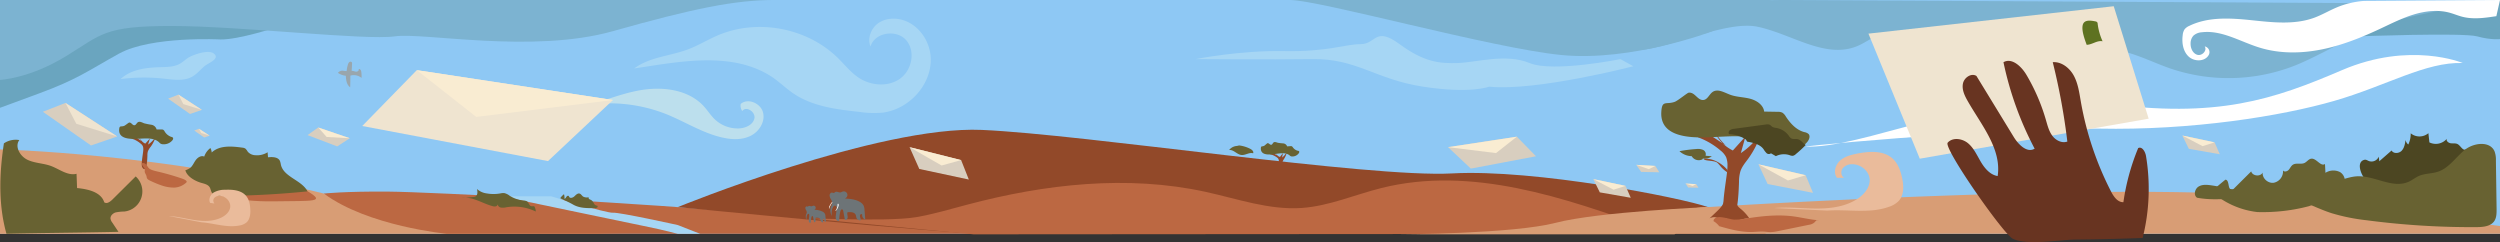 <svg xmlns="http://www.w3.org/2000/svg" viewBox="0 0 1283 124.28"><rect x="0" y="0" width="1283" height="124.28" fill="#333333" stroke="none"/><defs><style>.cls-1{fill:#8ec8f4;}.cls-2{fill:#4c4622;}.cls-3{fill:#d8cebf;}.cls-4{fill:#f9ecd2;}.cls-5{fill:#efe4d0;}.cls-6{fill:#d89d75;}.cls-7{fill:#a6d6f4;}.cls-8{fill:#686232;}.cls-9{fill:#bc6842;}.cls-10{fill:#7cb3d1;}.cls-11{fill:#fff;}.cls-12{fill:#924929;}.cls-13{fill:#6aa5bf;}.cls-14{fill:#bcdfed;}.cls-15{fill:#eabb9b;}.cls-16{fill:#683421;}.cls-17{fill:#6d7477;}.cls-18{fill:#5e7221;}.cls-19{fill:#99a6ad;}</style></defs><title>Fichier 1t</title><g id="Calque_2" data-name="Calque 2"><g id="Calque_1-2" data-name="Calque 1"><rect class="cls-1" width="1283" height="120"/><path class="cls-2" d="M1213.47,82c.77-.19,1.5.35,2.23.65a4,4,0,0,0,5.07-2.26l.28,2.37,6.32-5.53c.94,1.77,3.76,1.59,5.15.14s1.73-3.57,2-5.55a3.89,3.89,0,0,0,1.42,2.35,13,13,0,0,0,1.24-5.76,7.07,7.07,0,0,0,9.07-.06l.51,4.72a7.43,7.43,0,0,0,8.94-1.84c-.46,1.12.9,2.18,2.11,2.31s2.52-.14,3.56.49c1.51.91,2.64,3.57,4.1,2.59a13.59,13.59,0,0,1-4,9.46A29.48,29.48,0,0,1,1252.8,92c-6.79,3.32-14.23,5.59-21.79,5.5-5.59-.07-11.67-1.46-16.34-4.66C1212.37,91.28,1208.52,83.2,1213.47,82Z"/><polygon class="cls-3" points="163.31 65.42 157.83 69.33 173.05 75.14 179.5 70.95 163.31 65.42"/><polygon class="cls-4" points="163.31 65.42 167.64 70.3 179.5 70.95 163.31 65.42"/><polygon class="cls-3" points="33.59 52.82 21.99 57.36 46.7 74.66 60.15 70.04 33.59 52.82"/><polygon class="cls-5" points="33.59 52.82 39.16 63.52 60.15 70.04 33.59 52.82"/><polygon class="cls-3" points="91.56 48.56 86.28 50.63 97.52 58.49 103.64 56.39 91.56 48.56"/><polygon class="cls-5" points="91.56 48.56 94.09 53.43 103.64 56.39 91.56 48.56"/><polygon class="cls-3" points="102.09 66.06 99.69 67 104.8 70.57 107.58 69.62 102.09 66.06"/><polygon class="cls-5" points="102.09 66.06 103.24 68.27 107.58 69.62 102.09 66.06"/><path class="cls-6" d="M0,76.67s82.57,2,166.23,22.67,155,20.67,155,20.67H0Z"/><path class="cls-7" d="M96.54,29.67c-1.42.93-2.66,2.14-4.14,3-2.94,1.67-6.49,1.71-9.87,1.8-7.34.19-15.3,1.08-20.65,6.12A92.55,92.55,0,0,1,84,40.35c5,.55,10.3,1.42,14.64-1,2.29-1.28,4-3.36,6-5.13,2.21-2,8.53-3.91,5.12-6.73C107,25.26,99,28.09,96.54,29.67Z"/><path class="cls-8" d="M2,73.58a10.75,10.75,0,0,1,7.92-1.7C7.4,75.24,10.31,80.2,14.09,82s8.17,1.74,12.09,3.19c4.37,1.62,8.57,5.14,13.1,4l.27,7.32c5.55.54,12.27,2,13.94,7.3,1.28,1,3-.24,4.15-1.36l12-11.91a10.38,10.38,0,0,1-5.69,18,27.38,27.38,0,0,0-4.54.46c-1.46.43-2.86,1.72-2.7,3.24a4.62,4.62,0,0,0,.92,2l3.17,4.74c-19,.44-38.44.53-57.48,1C-.9,105.07-.35,88.95,2,73.58Z"/><path class="cls-9" d="M166.23,99.33s10.65-1.17,32.91-1S334.9,104.5,387.9,109.5,544.07,120,544.07,120H229.4S188.8,116.15,166.23,99.33Z"/><path class="cls-9" d="M108.83,98.94s11.4,4.73,31.74,4.39,26.85.58,17.26-5.21S108.83,98.94,108.83,98.94Z"/><path class="cls-8" d="M97.82,86c1.19-1.13,1.78-2.74,2.76-4s2.75-2.36,4.22-1.63a9.13,9.13,0,0,1,3.18-4.4,5.82,5.82,0,0,1,.67,2.29c4-3.77,10.25-3.25,15.69-2.49a3.47,3.47,0,0,1,1.6.5,6.72,6.72,0,0,1,1.19,1.56,5.34,5.34,0,0,0,3.8,1.82,10.14,10.14,0,0,0,6.4-1.51l.22,2.59c2.28-.26,5.16-.19,6.12,1.88a9.16,9.16,0,0,1,.47,1.88c1.45,6.44,10.66,7.86,13.69,13.72q-22.13,2.25-44.41,2.32c-1.68,0-3.62-.13-4.59-1.5-.62-.87-.66-2-1.23-2.94-.91-1.46-2.83-1.81-4.48-2.3-3.12-.93-7.13-3.18-8-6.4A8.77,8.77,0,0,0,97.82,86Z"/><path class="cls-10" d="M833.13,17.18c-3.57,22.78,46.1-8.1,68.69-3.48,17.53,3.59,35,16.88,51.49,9.88,4.79-2,9-5.72,14.13-6.48,12.36-1.84,21.1,13.37,33.5,14.93a32.64,32.64,0,0,0,8.56-.43L1042.16,27c16.42-2.29,33.4-4.54,49.38-.12,7.52,2.08,14.57,5.58,21.94,8.15a93,93,0,0,0,64-1.29c11.14-4.39,21.34-10.91,32.55-15.13,23.41-8.8,49.88-7.06,73-16.63L916.06,0S835.87-.31,833.13,17.18Z"/><path class="cls-11" d="M1263.9,32.34s-27-11.34-62,3.66-64,25-122,17-116,20.28-148,22.14,97-10.14,145-9.14,94-6.43,121-14.22S1244.8,31.67,1263.9,32.34Z"/><path class="cls-12" d="M347.86,106.28s102.71-41.94,156-39.61S702.57,91.33,745.23,89s118,12.56,131.33,17.28,30,13.72,30,13.72H505.9C485.9,120,347.86,106.28,347.86,106.28Z"/><path class="cls-6" d="M876.57,106.28S1101.23,92,1177.23,102,1283,116,1283,116v4H851.23A28.78,28.78,0,0,1,876.57,106.28Z"/><path class="cls-10" d="M878.46,16.15s-41.22,15.64-77.22,12.08S677.23,0,661.9,0H909.23Z"/><path class="cls-13" d="M1210,18.66s53.89-2,61.22,0S1283,20.06,1283,20.06V0S1210.12,11.31,1210,18.66Z"/><path class="cls-12" d="M886.54,85.16a11.31,11.31,0,0,0-.69-4.49,10,10,0,0,0-2.75-3.32,37.35,37.35,0,0,0-9.75-6.11c-2.4-1-5.12-2-6.36-4.28a10.11,10.11,0,0,1-.9-3.42l-.94-6.63c-.93,3,2.07,5.65,4.69,7.36l15.84,10.35a29.22,29.22,0,0,1-6.65-9,20.39,20.39,0,0,0,10.27,11.61l6.49-7.2-2.39,8.53a36.14,36.14,0,0,0,10.7-11,48.12,48.12,0,0,1-7,14c-1.49,2-3.17,4-3.95,6.44a19.38,19.38,0,0,0-.69,5.29c-.11,2.83-.55,27.78-7.23,17.24C882.77,106.66,886.62,90.19,886.54,85.16Z"/><path class="cls-8" d="M874.19,51.31c2.18-.2,3-3,4.84-4.19,2.62-1.69,5.91.38,8.82,1.47,3.26,1.23,6.86,1.19,10.24,2.06s6.84,3.15,7.29,6.61l6.89.12a5.22,5.22,0,0,1,2.39.42,5.55,5.55,0,0,1,1.83,2c2.31,3.54,5.39,6.91,9.48,8a4.32,4.32,0,0,1,2.21,1c1,1.14.23,3-.78,4.15a15.86,15.86,0,0,1-13.75,5.27,7.16,7.16,0,0,1-2.87-.89,13.22,13.22,0,0,1-2.12-1.89c-6.63-6.4-17.1-5.66-26.31-5.25-9,.4-30.61,2.57-29.77-12.69.35-6.37,2.42-3.64,6.87-5.23,1.65-.59,6.46-4.63,7.19-4.71C869.88,47.19,871.14,51.59,874.19,51.31Z"/><path class="cls-12" d="M73.54,76.61A4.12,4.12,0,0,0,73.29,75a3.66,3.66,0,0,0-1-1.21,13.62,13.62,0,0,0-3.55-2.23A4.31,4.31,0,0,1,66.42,70a3.69,3.69,0,0,1-.33-1.25l-.34-2.42c-.34,1.09.75,2.06,1.71,2.68l5.78,3.77a10.65,10.65,0,0,1-2.42-3.3,7.43,7.43,0,0,0,3.74,4.23l2.37-2.62L76,74.19a13.17,13.17,0,0,0,3.9-4,17.54,17.54,0,0,1-2.56,5.12,8.86,8.86,0,0,0-1.44,2.35,7.06,7.06,0,0,0-.25,1.93c0,1-.2,10.13-2.64,6.28C72.17,84.45,73.57,78.44,73.54,76.61Z"/><path class="cls-8" d="M69,64.27c.79-.07,1.1-1.09,1.76-1.53,1-.62,2.15.14,3.22.54a35.51,35.51,0,0,0,3.73.75,3.3,3.3,0,0,1,2.66,2.41l2.51,0a1.9,1.9,0,0,1,.87.15,2,2,0,0,1,.67.74,6.39,6.39,0,0,0,3.45,2.91,1.58,1.58,0,0,1,.81.35c.38.42.08,1.09-.29,1.51a5.78,5.78,0,0,1-5,1.92,2.61,2.61,0,0,1-1-.32,4.82,4.82,0,0,1-.77-.69C79.19,70.73,75.37,71,72,71.15s-11.16.94-10.85-4.62c.13-2.32.88-1.33,2.5-1.91.6-.21,2.35-1.69,2.62-1.72C67.47,62.77,67.93,64.37,69,64.27Z"/><path class="cls-9" d="M74.29,86.77c.07.51-.07,1,0,1.5.14.67.68,1.37.86,2s.06,1.19.75,1.78a7.14,7.14,0,0,0,1.56.87,50.81,50.81,0,0,0,5.78,2.35,19,19,0,0,0,6.26,1,9.47,9.47,0,0,0,5.66-2.21c.38-.28.77-.59.61-1-.24-.61-1.52-1.13-2.65-1.52-4-1.36-8.07-2.53-12.23-3.5-1.64-.38-3.5-.83-4.44-1.66-.71-.62-1.49-2.93-3.25-2.72C71.75,83.88,74.21,86.18,74.29,86.77Z"/><polygon class="cls-3" points="778.45 70.14 788.27 80.2 754.83 86.52 743.14 75.52 778.45 70.14"/><polygon class="cls-4" points="778.45 70.14 767.75 78.56 743.14 75.52 778.45 70.14"/><polygon class="cls-3" points="493.25 82.16 497.2 92.14 471.78 86.71 466.79 75.52 493.25 82.16"/><polygon class="cls-4" points="493.25 82.16 483.23 84.93 466.79 75.52 493.25 82.16"/><polygon class="cls-3" points="926.66 89.92 930.43 98.97 907.15 94.44 902.41 84.32 926.66 89.92"/><polygon class="cls-4" points="926.66 89.92 917.57 92.62 902.41 84.32 926.66 89.92"/><polygon class="cls-3" points="834.23 95.4 836.9 101.5 821.02 98.72 817.66 91.9 834.23 95.4"/><polygon class="cls-4" points="834.23 95.4 828.07 97.35 817.66 91.9 834.23 95.4"/><polygon class="cls-3" points="1136.52 73.06 1139.2 79.16 1123.32 76.38 1119.96 69.55 1136.52 73.06"/><polygon class="cls-4" points="1136.52 73.06 1130.37 75.01 1119.96 69.55 1136.52 73.06"/><polygon class="cls-3" points="849.51 85.16 851.57 88.42 842.24 88.22 839.73 84.61 849.51 85.16"/><polygon class="cls-4" points="849.51 85.16 846.16 86.81 839.73 84.61 849.51 85.16"/><polygon class="cls-3" points="870.5 94.51 871.66 96.34 866.4 96.23 864.98 94.19 870.5 94.51"/><polygon class="cls-4" points="870.5 94.51 868.61 95.44 864.98 94.19 870.5 94.51"/><path class="cls-13" d="M113.23,20.25S77.6,18.37,61.08,27.52,39.8,40.67,19.9,48L0,55.33V36S29.9,20.33,44.23,16.33s47-12,62.67-8.17,35,5.84,35,5.84S122.57,20.4,113.23,20.25Z"/><path class="cls-10" d="M0,0V41s14.94-.63,33.59-12S53.23,13.33,87.9,13.33s99.87,7.48,114.67,5.33,70.67,9,112-2.67,62.67-16,83-16Z"/><path class="cls-7" d="M764.25,44.47s-9.4,3.81-34,0-34-14.47-56.64-14.14-60,0-60,0,22.67-4.54,45.33-4.11,31.33-3.56,39.33-3.56,7.33-9.33,20,0,20.67,10,30,9.68,24.67-5,36.67,0,46.67-2,46.67-2L838.23,34S788.27,46.95,764.25,44.47Z"/><path class="cls-7" d="M257.41,100.76s68,14.24,75.49,15.74,15,3.53,15,3.53H359.4l-11.54-4.53s-30.12-6.65-33.29-6.33-31.67-8.41-31.67-8.41Z"/><path class="cls-8" d="M289.46,99.72a6,6,0,0,1,.21,2.28c.48,0,.74-.54,1-.95s.81-.79,1.16-.47a1.76,1.76,0,0,1,.27.46c.53.91,1.95.42,2.71-.31s1.64-1.68,2.65-1.38c.75.22,1.12,1.05,1.76,1.51a4,4,0,0,0,2.9.36.82.82,0,0,0,.37,1c.31.21.7.3,1,.5a4.9,4.9,0,0,1,1.34,1.73,2,2,0,0,0,1.76,1.11.69.69,0,0,1-.24,1,2,2,0,0,1-1.08.23c-3.8.08-7.82.11-11.12-1.78-2.21-1.27-4.48-2.22-6.61-3.28C287.68,101.25,289.41,99.55,289.46,99.72Z"/><path class="cls-8" d="M271.88,105.32c-.5-.66-.78-1.51-1.48-2a4,4,0,0,0-1.79-.43,16,16,0,0,1-7.08-2.45,7,7,0,0,0-2.8-1.36,6.67,6.67,0,0,0-1.94.18,19.83,19.83,0,0,1-7,0,9.07,9.07,0,0,1-5-2.27c.31,1.37.45,3.15-.78,3.82a3.26,3.26,0,0,1-1.26.29l-5.93.56c5.48-1.06,10.6,2.73,16,4.14a3,3,0,0,0,1.73.08,1.16,1.16,0,0,0,.8-1.36,2.06,2.06,0,0,0,1.71,2,7.15,7.15,0,0,0,2.8-.15,25.1,25.1,0,0,1,14.95,2.12c.46.22-.27-2.2-.52-2.46C273.89,105.51,272.63,106.32,271.88,105.32Z"/><path class="cls-7" d="M396.09,39.41c4,2.69,7.39,6.09,11.37,8.75,9.77,6.5,21.93,8,33.59,9.27a49.74,49.74,0,0,0,12.21.35,28.18,28.18,0,0,0,12.94-5.47c7-5.21,11.74-13.65,11.47-22.36s-6.1-17.26-14.46-19.7C458.94,9,454,9.44,450.47,12.08s-5.42,7.7-3.71,11.8c2.08-7.28,13.34-9,18.3-3.25s2.9,15.55-3.32,19.86-15.1,3.48-21.34-.8c-3.91-2.68-6.89-6.47-10.27-9.81C414.31,14.24,388.75,9.4,368.3,18.18c-5.13,2.2-9.92,5.16-15.14,7.13-9.21,3.48-19.8,3.91-27.68,9.82C348.25,31.76,375.47,26,396.09,39.41Z"/><path class="cls-14" d="M281.86,59.38a78.93,78.93,0,0,1,60-.83c9.66,3.87,18.6,9.69,28.73,12,4.8,1.12,10,1.38,14.47-.76s7.72-7.2,6.55-12-7.78-7.67-11.49-4.44a4.87,4.87,0,0,0,.82,3.65c1.92-2.81,6.93.44,6.22,3.76s-4.55,5-7.94,5.15A17.09,17.09,0,0,1,367,61.4c-2.16-2-3.75-4.6-5.75-6.8-8.13-8.92-21.8-10.38-33.66-8.12s-22.95,7.54-34.76,10"/><path class="cls-15" d="M910.55,106.77c7.36-.68,14.77.27,22.16.25s15.11-1.13,21.15-5.4c3.17-2.24,5.91-5.73,5.65-9.61-.29-4.37-4.68-7.81-9.06-7.72a6,6,0,0,0-4.83,2.16c-1.06,1.49-.84,3.91.76,4.79h-3.64c-2-2.63-.84-6.63,1.61-8.83s5.8-3,9-3.62c6.14-1.17,13.23-1.64,17.88,2.54,2.89,2.59,4.21,6.5,5,10.3s.94,8.34-1.65,11.33a11.84,11.84,0,0,1-5,3.11c-10,3.69-21.09,1.25-31.71,2"/><path class="cls-15" d="M86.63,110.85c4.6.24,9.09,1.49,13.65,2.14s9.42.66,13.53-1.44c2.16-1.1,4.16-3,4.35-5.42.21-2.72-2.19-5.24-4.9-5.58a3.74,3.74,0,0,0-3.17.9,2.11,2.11,0,0,0,0,3l-2.24-.33c-1-1.8.08-4.17,1.78-5.3a11.37,11.37,0,0,1,5.89-1.43c3.89-.17,8.31.18,10.8,3.17,1.55,1.86,2,4.39,2.14,6.8s-.17,5.23-2,6.84a7.38,7.38,0,0,1-3.35,1.48c-6.49,1.38-13.12-1.12-19.75-1.59"/><polygon class="cls-5" points="958.88 17.26 985.23 81.44 1102.7 60.91 1084.77 3.2 958.88 17.26"/><path class="cls-16" d="M999.56,73.22c2.57-2.9,7.53-2.16,10.49.34s4.56,6.21,6.54,9.54,4.78,6.64,8.61,7.25c2.12-14-8.49-26.33-15.49-38.69-1.53-2.7-2.95-5.76-2.32-8.81s4.29-5.53,6.92-3.87l19.14,31.31c2.39,3.91,6.83,8.39,10.73,6a168.6,168.6,0,0,1-16-44.36c4.33-2.47,9.22,2.18,11.77,6.46A100.4,100.4,0,0,1,1050,61.68c.81,2.81,1.55,5.73,3.31,8.06s4.91,3.91,7.65,2.91a330.88,330.88,0,0,0-7.49-40.74c4.51-.33,8.65,2.95,10.81,6.93s2.78,8.58,3.55,13a162,162,0,0,0,15.54,46.41c1.36,2.64,3.39,5.61,6.36,5.51A114.19,114.19,0,0,1,1097.32,76c2-1,3.61,1.83,4,4a103.15,103.15,0,0,1-1.71,42.12q-17.15.67-34.32.82c-8.2.07-25,3.17-32.33-.43C1028.17,120.19,997.17,75.93,999.56,73.22Z"/><path class="cls-8" d="M1176.77,92.63c4.52-1.41,10-4,9.95-8.72-2.65,4.29,2.87,9.55,7.91,9.58s9.75-2.66,14.79-3c9.09-.58,18.4,6.53,26.7,2.78,1.85-.83,3.45-2.16,5.32-3,3.12-1.34,6.7-1.11,9.91-2.22,5.57-1.93,9-7.44,13.57-11.13s12.87-4.69,15.26.7a12.18,12.18,0,0,1,.72,4.8l.35,24.9c0,2.1,0,4.34-1.15,6.09-1.86,2.79-5.76,3.13-9.11,3.15a412.19,412.19,0,0,1-56.5-3.53,100.35,100.35,0,0,1-17.94-3.63c-7.36-2.39-14.24-6.28-21.8-7.93-15.44-3.38-31.7,2.91-47.23,0-1.94-1.29-1.14-4.6.87-5.77s4.52-.87,6.82-.53c6.86,1,15,3.6,21.87,3.21C1163.58,98,1170.56,94.49,1176.77,92.63Z"/><path class="cls-9" d="M420.93,112.67c-16.35-1.62,33,1.57,49.17-1.21,8.91-1.53,17.59-4.13,26.33-6.44,39.88-10.57,82.13-15.37,122.43-6.53,16.32,3.58,32.55,9.39,49.22,8.24,14-1,27.17-6.8,40.8-10.22,46.08-11.56,94.05,4.85,138.71,21.05l3.64,2.45-351.58.25S432.72,113.84,420.93,112.67Z"/><polygon class="cls-5" points="213.9 36 185.9 64.67 281.23 82.67 314.57 51.33 213.9 36"/><polygon class="cls-4" points="213.9 36 244.4 60 314.57 51.33 213.9 36"/><path class="cls-17" d="M428.93,110.76a3.62,3.62,0,0,0,.17,1.9,1.19,1.19,0,0,0,1.6.61,18.52,18.52,0,0,1,.6-4.89c.12-.45.41-1,.87-.92s.53.53.6.91l.83,4.44c.71.42,1.47-.61,1.43-1.44s-.43-1.71-.05-2.45c1.53-.16,3.46-.11,4.13,1.27.33.68.24,1.55.71,2.14a2.83,2.83,0,0,0,1.71.82,1.63,1.63,0,0,0,0-1.37,2.24,2.24,0,0,1-.16-1.38c.15-.45.82-.72,1.1-.34a2.57,2.57,0,0,0,1.59,2.68l-.4-5a6.39,6.39,0,0,0-.42-2.14,4.7,4.7,0,0,0-2-2c-2.31-1.35-5.08-1.56-7.75-1.74a1.85,1.85,0,1,0-1.14-3.51,7.57,7.57,0,0,1-1,.39c-.9.16-1.88-.67-2.67-.21-.27.15-.47.44-.77.49s-.54-.12-.81-.16c-.69-.11-1.3.59-1.35,1.29a3.7,3.7,0,0,0,.63,2,4.12,4.12,0,0,1,.68,2,6.08,6.08,0,0,1-.57,1.91,5.87,5.87,0,0,0,.39,4.77,10.77,10.77,0,0,1,.11-3.27c.21-.87,1.16-2.85,2.1-1.66C429.67,106.55,429,109.81,428.93,110.76Z"/><path class="cls-17" d="M415.08,112.8a2.09,2.09,0,0,0,.1,1.1.69.69,0,0,0,.92.35,10.68,10.68,0,0,1,.35-2.82c.07-.26.24-.58.5-.53s.3.3.35.52l.48,2.56c.41.25.85-.35.82-.83s-.25-1,0-1.41c.88-.09,2-.07,2.38.74.19.39.14.89.41,1.24a1.63,1.63,0,0,0,1,.47.94.94,0,0,0,0-.79,1.29,1.29,0,0,1-.09-.8c.09-.26.47-.41.64-.2a1.48,1.48,0,0,0,.92,1.55l-.23-2.9a3.69,3.69,0,0,0-.24-1.24,2.71,2.71,0,0,0-1.15-1.16,10.07,10.07,0,0,0-4.47-1,1.06,1.06,0,1,0-.66-2,4.37,4.37,0,0,1-.58.22c-.52.09-1.08-.38-1.54-.12-.15.09-.27.25-.44.28s-.31-.07-.47-.1c-.4-.07-.75.34-.78.74a2.13,2.13,0,0,0,.36,1.14,2.37,2.37,0,0,1,.39,1.13,3.51,3.51,0,0,1-.33,1.1,3.39,3.39,0,0,0,.22,2.75,6.21,6.21,0,0,1,.06-1.88c.12-.5.67-1.64,1.21-1C415.5,110.38,415.12,112.26,415.08,112.8Z"/><path class="cls-12" d="M656.34,82.68a2.9,2.9,0,0,0-.28-1.13,2.58,2.58,0,0,0-.78-.79,9.58,9.58,0,0,0-2.62-1.35,3,3,0,0,1-1.72-1,2.59,2.59,0,0,1-.31-.86l-.38-1.67c-.17.79.65,1.4,1.36,1.78L655.9,80a7.5,7.5,0,0,1-1.9-2.17,5.23,5.23,0,0,0,2.88,2.74l1.5-2L658,80.83a9.27,9.27,0,0,0,2.5-3A12.35,12.35,0,0,1,659,81.53a6.23,6.23,0,0,0-.87,1.73,5,5,0,0,0-.06,1.37c0,.73.46,7.11-1.47,4.56C655.85,88.26,656.47,84,656.34,82.68Z"/><path class="cls-8" d="M652.45,74.29c.55-.1.7-.83,1.15-1.18.63-.49,1.52,0,2.29.18a25,25,0,0,0,2.66.3,2.32,2.32,0,0,1,2,1.53l1.76-.12a1.34,1.34,0,0,1,.62.06,1.42,1.42,0,0,1,.51.48,4.5,4.5,0,0,0,2.6,1.84,1.11,1.11,0,0,1,.59.2c.29.27.12.76-.11,1.08a4.07,4.07,0,0,1-3.4,1.65,1.84,1.84,0,0,1-.75-.16,3.39,3.39,0,0,1-.58-.44c-1.83-1.49-4.49-1.07-6.84-.77s-7.77,1.33-7.89-2.59c0-1.64.54-1,1.64-1.49.41-.19,1.55-1.32,1.73-1.36C651.26,73.33,651.68,74.43,652.45,74.29Z"/><path class="cls-8" d="M636.22,75a5.55,5.55,0,0,0-5.44,2c2.29-.31,4,2.3,6.32,2.54,2.05.22,4.08-1.51,6-.86.42-.91-.56-1.83-1.45-2.29a17.16,17.16,0,0,0-6.78-1.85"/><path class="cls-8" d="M873.75,81.74a4.2,4.2,0,0,1-5.58-1.6,9.5,9.5,0,0,1-6.28-2.55,70.4,70.4,0,0,1,8.6-1.1,6.61,6.61,0,0,1,3.49.43,2.42,2.42,0,0,1,1.3,3l3.23.27a6.1,6.1,0,0,1-4.61,1.16"/><path class="cls-12" d="M881.34,83.54a14.84,14.84,0,0,1,1.71,1.91,15.2,15.2,0,0,0,3.58,3.09c.31-.61-.13-1.33-.58-1.85-2.7-3.07-7.54-5.74-11.74-5.15C874.82,82.8,879.69,82.16,881.34,83.54Z"/><path class="cls-12" d="M891.34,104.22c-.16,1.21,1,2.14,1.91,2.91a22.17,22.17,0,0,1,4.63,5.13c-3-.73-6.06,1.69-9,.89a18.31,18.31,0,0,0-2.8-.95c-.94-.1-1.87.26-2.81.18-1.2-.1-2.26-.89-3.46-.94a5.82,5.82,0,0,0-2.48.63l3.81-3.63c1.8-1.71,3.73-3.72,3.72-6.21"/><path class="cls-11" d="M428.6,108.3c.5-.1.81-.6,1.05-1a6,6,0,0,0,.77-1.9c0-.23,0-.88-.33-.86s-.24.79-.27,1.06A5.08,5.08,0,0,1,428.6,108.3Z"/><path class="cls-11" d="M426,105.22a3.1,3.1,0,0,0-.56,2.06,15.13,15.13,0,0,1,1.88-3.64C426.65,103.79,426.33,104.64,426,105.22Z"/><path class="cls-18" d="M1070.88,23c2.82-.06,5.41-2.41,8.17-1.81a30.22,30.22,0,0,1-2.52-8.95,1.65,1.65,0,0,0-.24-.81,1.52,1.52,0,0,0-1-.47c-2.55-.5-5.76-.93-6.44,1.92S1069.93,20.36,1070.88,23Z"/><path class="cls-19" d="M179.27,36.37a9.72,9.72,0,0,1-3.1-.06,2.85,2.85,0,0,0-2.74,1.09,8.79,8.79,0,0,0,4.06,1.48c.06,2.19.44,4.65,2.22,5.93q.11-3,.11-6A6.23,6.23,0,0,1,185.55,40a16.72,16.72,0,0,0-.14-3.17c-.11-.75-.72-1.72-1.37-1.33.37.66-.57,1.36-1.33,1.28s-1.48-.51-2.23-.37l.2-3.77a1.29,1.29,0,0,0-.06-.58.88.88,0,0,0-1.28-.24,2.29,2.29,0,0,0-.76,1.24,14.78,14.78,0,0,0-.69,3.62"/><path class="cls-11" d="M1281.13,8.3c-5.77.88-11.72,1.76-17.38.32-2.24-.57-4.38-1.49-6.62-2.1-6-1.63-12.45-.88-18.4.93s-11.53,4.65-17.17,7.29c-9.67,4.53-19.66,8.54-30.12,10.64s-21.48,2.23-31.68-.9c-9.91-3-19.46-9.15-29.76-7.92a7.08,7.08,0,0,0-4.33,1.74,5.87,5.87,0,0,0-1.46,3.83c-.12,2.49,1.08,5.3,3.48,6s5.2-2.29,3.75-4.31a3,3,0,0,1,2,4.54c-2,3.37-7.41,3.34-10.27.63s-3.53-7.05-3-11a6.28,6.28,0,0,1,1-3,6.5,6.5,0,0,1,2.42-1.74c9.76-4.74,21.19-4,32-2.87s22,2.45,32.22-1.33c3.88-1.44,7.46-3.57,11.26-5.18a44.64,44.64,0,0,1,14.18-3.4L1283,0Z"/><path class="cls-8" d="M1142.12,92.2c2.19.26,1,5.15,3.16,5.13a2.29,2.29,0,0,0,1.47-.85l8.57-8.52c.67,2.45,4.74,2.86,5.89.59-.32,2.93,2.69,5.63,5.62,5.25a5.94,5.94,0,0,0,4.8-6.39c.56,1,2.14.61,2.9-.22s1.2-2,2.13-2.62c1.69-1.14,4.11-.06,6-.93,1.25-.59,2.09-2,3.45-2.2,2.66-.35,4.85,4.23,7.07,2.72l.24,4.53a7.6,7.6,0,0,1,7.43-.4c2.25,1.3,3.35,4.55,1.84,6.67a7.91,7.91,0,0,1-1.93,1.73c-5,3.56-10.06,7.17-15.86,9.14a93.6,93.6,0,0,1-26.42,3,42.68,42.68,0,0,1-18-6.35c-2.68-1.72-5.07-1.79-4.54-4.9C1136,97.13,1142.07,92.19,1142.12,92.2Z"/><path class="cls-6" d="M876.57,106.28s-56.17,2.34-78.17,8.06-80,5.91-80,5.91h141Z"/><path class="cls-9" d="M882,116c5.64,1.6,11.38,3.22,17.24,3.06,2-.06,4-.32,6-.2,1.12.07,2.23.26,3.34.27a20,20,0,0,0,4-.54l15.78-3.23a5.22,5.22,0,0,0,2.72-1.13c.65-.64,1.43-1.72,2.17-1.19-4.35-.33-8.61-1.42-12.94-2-7.77-1-15.67-.22-23.4,1a34.81,34.81,0,0,1-6.82.68c-2.43-.09-7.77-2.3-9.83-.76-.81.61-1,1-.72,1.81C879.36,113.07,882.89,116.27,882,116Z"/><path class="cls-2" d="M922.26,71.36c-1-.12-2.18.17-3.06-.38A4.47,4.47,0,0,1,918,69.66a9.93,9.93,0,0,0-6.36-4,5.46,5.46,0,0,1-2-.52c-.54-.33-.92-.89-1.49-1.15a3.41,3.41,0,0,0-1.88-.1L890,66.09a4.48,4.48,0,0,0-2.2.7,1.54,1.54,0,0,0-.45,2.05A16.47,16.47,0,0,1,896,71.62l.66,1.07c3.11.56,6.52,1.31,8.38,3.86a10.87,10.87,0,0,0,1.52,2,1.73,1.73,0,0,0,2.3.12l2.52,1.47a9.21,9.21,0,0,1,7-.53,3.94,3.94,0,0,0,1.69.35,3.23,3.23,0,0,0,1.62-.93,57.32,57.32,0,0,0,5-4.62C925.24,73.56,924.14,71.59,922.26,71.36Z"/></g></g></svg>